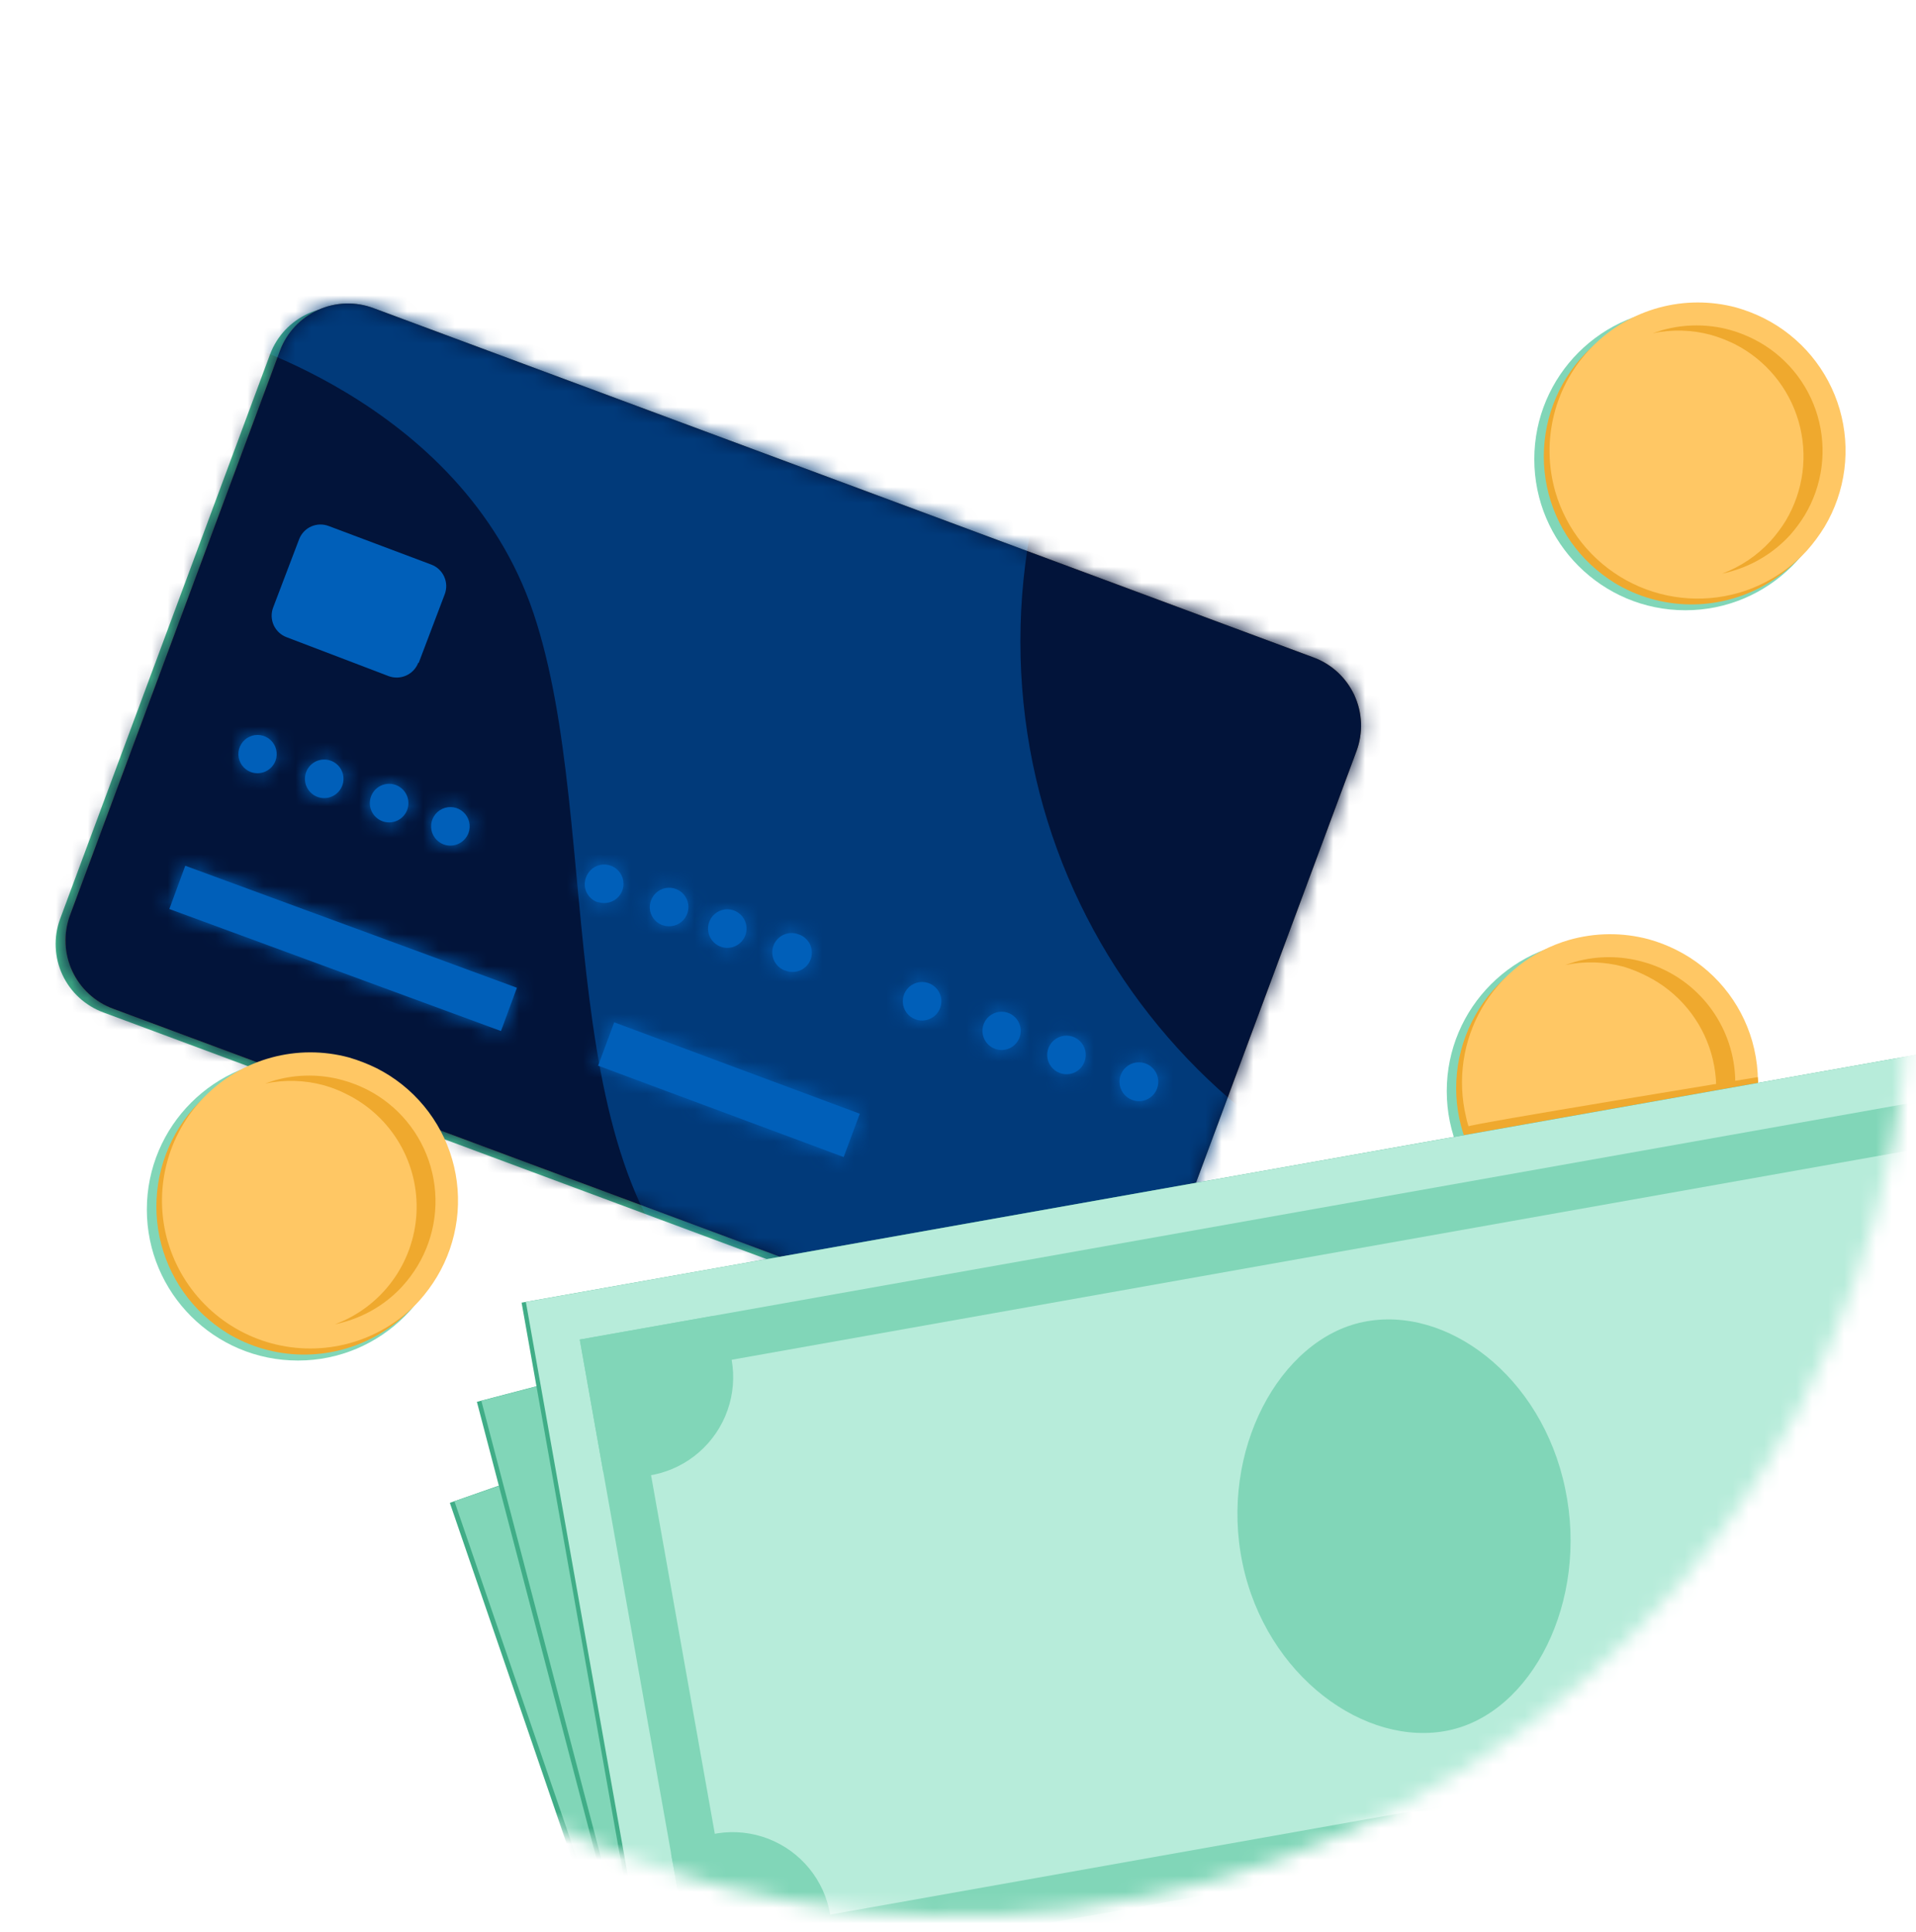 <svg width="120" height="121" viewBox="0 0 120 121" fill="none" xmlns="http://www.w3.org/2000/svg">
<g clip-path="url(#clip0_675_60292)">
<mask id="mask0_675_60292" style="mask-type:luminance" maskUnits="userSpaceOnUse" x="0" y="-1" width="120" height="122">
<path d="M0.194 60.272C0.194 41.691 -0.58 15.369 12.682 4.445C23.002 -4.071 45.477 0.574 59.908 0.574C71.718 0.574 83.264 4.077 93.084 10.639C102.904 17.201 110.558 26.528 115.077 37.44C119.596 48.352 120.778 60.359 118.473 71.943C116.167 83.526 110.479 94.166 102.126 102.517C93.773 110.867 83.132 116.553 71.548 118.856C59.963 121.158 47.956 119.973 37.045 115.451C26.134 110.929 16.81 103.273 10.25 93.451C3.69 83.629 0.191 72.083 0.194 60.272Z" fill="white"/>
</mask>
<g mask="url(#mask0_675_60292)">
<path fill-rule="evenodd" clip-rule="evenodd" d="M81.652 41.402C82.214 41.609 82.731 41.924 83.171 42.329C83.612 42.735 83.968 43.224 84.219 43.767C84.471 44.311 84.613 44.899 84.638 45.497C84.662 46.096 84.568 46.693 84.362 47.255L71.201 82.651C70.988 83.212 70.668 83.725 70.257 84.161C69.846 84.597 69.354 84.949 68.807 85.195C68.261 85.441 67.671 85.576 67.072 85.594C66.473 85.612 65.877 85.512 65.317 85.299L6.478 63.413C5.343 62.997 4.419 62.148 3.909 61.052C3.4 59.956 3.346 58.703 3.76 57.567L16.922 22.171C17.352 21.041 18.213 20.127 19.316 19.631C20.419 19.134 21.674 19.096 22.806 19.523L81.652 41.402Z" fill="#40AD87"/>
<path fill-rule="evenodd" clip-rule="evenodd" d="M82.249 41.17C82.812 41.376 83.329 41.69 83.77 42.096C84.211 42.501 84.568 42.99 84.821 43.533C85.073 44.077 85.216 44.665 85.241 45.264C85.266 45.862 85.172 46.46 84.966 47.023L71.805 82.419C71.375 83.549 70.513 84.463 69.41 84.96C68.307 85.456 67.052 85.495 65.921 85.067L7.082 63.18C5.952 62.764 5.033 61.916 4.525 60.824C4.018 59.732 3.963 58.483 4.373 57.351L17.534 21.955C17.745 21.394 18.065 20.88 18.476 20.443C18.886 20.006 19.379 19.654 19.926 19.408C20.473 19.162 21.062 19.027 21.662 19.009C22.261 18.992 22.858 19.093 23.418 19.307L82.249 41.17Z" fill="#EFA92E"/>
<path d="M82.249 41.17C82.812 41.376 83.329 41.69 83.77 42.096C84.211 42.501 84.568 42.99 84.821 43.533C85.073 44.077 85.216 44.665 85.241 45.264C85.266 45.862 85.172 46.46 84.966 47.023L71.805 82.419C71.375 83.549 70.513 84.463 69.41 84.96C68.307 85.456 67.052 85.495 65.921 85.067L7.082 63.18C5.952 62.764 5.033 61.916 4.525 60.824C4.018 59.732 3.963 58.483 4.373 57.351L17.534 21.955C17.745 21.394 18.065 20.88 18.476 20.443C18.886 20.006 19.379 19.654 19.926 19.408C20.473 19.162 21.062 19.027 21.662 19.009C22.261 18.992 22.858 19.093 23.418 19.307L82.249 41.17Z" fill="#02143A"/>
<mask id="mask1_675_60292" style="mask-type:luminance" maskUnits="userSpaceOnUse" x="4" y="19" width="82" height="67">
<path d="M82.249 41.17C82.812 41.376 83.329 41.69 83.77 42.096C84.211 42.501 84.568 42.99 84.821 43.533C85.073 44.077 85.216 44.665 85.241 45.264C85.266 45.862 85.172 46.46 84.966 47.023L71.805 82.419C71.375 83.549 70.513 84.463 69.41 84.96C68.307 85.456 67.052 85.495 65.921 85.067L7.082 63.18C5.952 62.764 5.033 61.916 4.525 60.824C4.018 59.732 3.963 58.483 4.373 57.351L17.534 21.955C17.745 21.394 18.065 20.88 18.476 20.443C18.886 20.006 19.379 19.654 19.926 19.408C20.473 19.162 21.062 19.027 21.662 19.009C22.261 18.992 22.858 19.093 23.418 19.307L82.249 41.17Z" fill="white"/>
</mask>
<g mask="url(#mask1_675_60292)">
<path d="M17.116 13.285L-1.605 63.597L72.238 91.074L90.959 40.761L17.116 13.285Z" fill="#013A7A"/>
<path d="M13.454 20.964C13.454 20.964 28.876 24.897 33.413 38.406C37.949 51.916 34.078 74.631 45.8 82.373C57.521 90.115 6.316 82.814 6.316 82.814L-13.473 11.193L13.454 20.964Z" fill="#02143A"/>
<path d="M101.805 78.068C122.735 78.068 139.702 61.101 139.702 40.171C139.702 19.241 122.735 2.274 101.805 2.274C80.875 2.274 63.908 19.241 63.908 40.171C63.908 61.101 80.875 78.068 101.805 78.068Z" fill="#02143A"/>
</g>
<path d="M38.468 64.033L37.458 66.747L52.84 72.471L53.85 69.757L38.468 64.033Z" fill="#005FB9"/>
<mask id="mask2_675_60292" style="mask-type:luminance" maskUnits="userSpaceOnUse" x="37" y="64" width="17" height="9">
<path d="M38.468 64.034L37.458 66.748L52.84 72.471L53.85 69.758L38.468 64.034Z" fill="white"/>
</mask>
<g mask="url(#mask2_675_60292)">
<path d="M35.706 59.568L32.351 68.686L54.111 76.692L57.467 67.574L35.706 59.568Z" fill="#005FB9"/>
</g>
<path d="M11.603 54.224L10.605 56.934L31.378 64.577L32.375 61.867L11.603 54.224Z" fill="#005FB9"/>
<mask id="mask3_675_60292" style="mask-type:luminance" maskUnits="userSpaceOnUse" x="10" y="54" width="23" height="11">
<path d="M11.603 54.224L10.605 56.934L31.378 64.577L32.375 61.867L11.603 54.224Z" fill="white"/>
</mask>
<g mask="url(#mask3_675_60292)">
<path d="M10.196 49.862L6.797 58.998L34.028 69.13L37.428 59.995L10.196 49.862Z" fill="#005FB9"/>
</g>
<path d="M15.707 48.355C15.485 48.271 15.293 48.123 15.155 47.931C15.017 47.738 14.939 47.508 14.931 47.272C14.924 47.035 14.986 46.8 15.111 46.599C15.236 46.398 15.418 46.238 15.634 46.139C15.85 46.041 16.09 46.009 16.324 46.047C16.558 46.086 16.775 46.192 16.948 46.354C17.122 46.515 17.244 46.725 17.298 46.955C17.353 47.186 17.338 47.428 17.255 47.65C17.142 47.948 16.916 48.189 16.626 48.321C16.336 48.453 16.006 48.465 15.707 48.355Z" fill="#005FB9"/>
<mask id="mask4_675_60292" style="mask-type:luminance" maskUnits="userSpaceOnUse" x="14" y="46" width="4" height="3">
<path d="M15.707 48.355C15.485 48.271 15.293 48.123 15.155 47.931C15.017 47.738 14.939 47.508 14.931 47.272C14.924 47.035 14.986 46.8 15.111 46.599C15.236 46.398 15.418 46.238 15.634 46.139C15.85 46.041 16.09 46.009 16.324 46.047C16.558 46.086 16.775 46.192 16.948 46.354C17.122 46.515 17.244 46.725 17.298 46.955C17.353 47.186 17.338 47.428 17.255 47.65C17.142 47.948 16.916 48.189 16.626 48.321C16.336 48.453 16.006 48.465 15.707 48.355Z" fill="white"/>
</mask>
<g mask="url(#mask4_675_60292)">
<path d="M13.397 41.272L10.168 49.95L18.846 53.179L22.075 44.501L13.397 41.272Z" fill="#005FB9"/>
</g>
<path d="M20.305 49.988C20.972 49.988 21.513 49.447 21.513 48.781C21.513 48.114 20.972 47.573 20.305 47.573C19.638 47.573 19.098 48.114 19.098 48.781C19.098 49.447 19.638 49.988 20.305 49.988Z" fill="#005FB9"/>
<mask id="mask5_675_60292" style="mask-type:luminance" maskUnits="userSpaceOnUse" x="19" y="47" width="3" height="3">
<path d="M20.305 49.988C20.972 49.988 21.513 49.447 21.513 48.781C21.513 48.114 20.972 47.573 20.305 47.573C19.638 47.573 19.098 48.114 19.098 48.781C19.098 49.447 19.638 49.988 20.305 49.988Z" fill="white"/>
</mask>
<g mask="url(#mask5_675_60292)">
<path d="M17.579 42.851L14.35 51.529L23.028 54.758L26.257 46.08L17.579 42.851Z" fill="#005FB9"/>
</g>
<path d="M23.953 51.436C23.652 51.325 23.408 51.099 23.273 50.808C23.139 50.517 23.126 50.184 23.237 49.883C23.348 49.583 23.573 49.338 23.864 49.204C24.156 49.07 24.488 49.056 24.789 49.167C25.09 49.278 25.334 49.504 25.468 49.795C25.603 50.086 25.616 50.419 25.505 50.72C25.394 51.02 25.168 51.265 24.877 51.399C24.586 51.533 24.254 51.547 23.953 51.436Z" fill="#005FB9"/>
<mask id="mask6_675_60292" style="mask-type:luminance" maskUnits="userSpaceOnUse" x="23" y="49" width="3" height="3">
<path d="M23.953 51.436C23.652 51.325 23.408 51.099 23.273 50.808C23.139 50.517 23.126 50.184 23.237 49.883C23.348 49.583 23.573 49.338 23.864 49.204C24.156 49.07 24.488 49.056 24.789 49.167C25.09 49.278 25.334 49.504 25.468 49.795C25.603 50.086 25.616 50.419 25.505 50.72C25.394 51.02 25.168 51.265 24.877 51.399C24.586 51.533 24.254 51.547 23.953 51.436Z" fill="white"/>
</mask>
<g mask="url(#mask6_675_60292)">
<path d="M21.648 44.361L18.419 53.04L27.097 56.269L30.326 47.591L21.648 44.361Z" fill="#005FB9"/>
</g>
<path d="M27.791 52.892C27.567 52.809 27.372 52.662 27.231 52.469C27.09 52.275 27.01 52.045 27.001 51.806C26.991 51.567 27.053 51.331 27.178 51.127C27.303 50.923 27.486 50.761 27.703 50.661C27.92 50.561 28.162 50.528 28.398 50.565C28.634 50.603 28.854 50.71 29.029 50.873C29.204 51.035 29.328 51.246 29.383 51.479C29.438 51.712 29.423 51.955 29.34 52.179C29.227 52.477 29.001 52.719 28.711 52.852C28.422 52.986 28.091 53 27.791 52.892Z" fill="#005FB9"/>
<mask id="mask7_675_60292" style="mask-type:luminance" maskUnits="userSpaceOnUse" x="27" y="50" width="3" height="3">
<path d="M27.791 52.892C27.567 52.809 27.372 52.662 27.231 52.469C27.09 52.275 27.01 52.045 27.001 51.806C26.991 51.567 27.053 51.331 27.178 51.127C27.303 50.923 27.486 50.761 27.703 50.661C27.92 50.561 28.162 50.528 28.398 50.565C28.634 50.603 28.854 50.71 29.029 50.873C29.204 51.035 29.328 51.246 29.383 51.479C29.438 51.712 29.423 51.955 29.34 52.179C29.227 52.477 29.001 52.719 28.711 52.852C28.422 52.986 28.091 53 27.791 52.892Z" fill="white"/>
</mask>
<g mask="url(#mask7_675_60292)">
<path d="M25.496 45.807L22.267 54.485L30.945 57.714L34.174 49.036L25.496 45.807Z" fill="#005FB9"/>
</g>
<path d="M37.43 56.507C37.278 56.456 37.139 56.374 37.02 56.268C36.9 56.162 36.803 56.032 36.736 55.888C36.668 55.743 36.63 55.586 36.624 55.426C36.618 55.267 36.645 55.107 36.702 54.958C36.78 54.734 36.923 54.538 37.112 54.394C37.301 54.25 37.528 54.166 37.765 54.15C38.002 54.135 38.238 54.19 38.444 54.309C38.65 54.427 38.817 54.603 38.923 54.816C39.029 55.028 39.07 55.267 39.041 55.503C39.013 55.738 38.915 55.96 38.76 56.141C38.606 56.321 38.402 56.452 38.173 56.517C37.945 56.582 37.703 56.579 37.476 56.507H37.43Z" fill="#005FB9"/>
<mask id="mask8_675_60292" style="mask-type:luminance" maskUnits="userSpaceOnUse" x="36" y="54" width="4" height="3">
<path d="M37.43 56.507C37.278 56.456 37.139 56.374 37.02 56.268C36.9 56.162 36.803 56.032 36.736 55.888C36.668 55.743 36.63 55.586 36.624 55.426C36.618 55.267 36.645 55.107 36.702 54.958C36.78 54.734 36.923 54.538 37.112 54.394C37.301 54.25 37.528 54.166 37.765 54.15C38.002 54.135 38.238 54.19 38.444 54.309C38.65 54.427 38.817 54.603 38.923 54.816C39.029 55.028 39.07 55.267 39.041 55.503C39.013 55.738 38.915 55.96 38.76 56.141C38.606 56.321 38.402 56.452 38.173 56.517C37.945 56.582 37.703 56.579 37.476 56.507H37.43Z" fill="white"/>
</mask>
<g mask="url(#mask8_675_60292)">
<path d="M35.123 49.429L31.894 58.107L40.572 61.337L43.801 52.658L35.123 49.429Z" fill="#005FB9"/>
</g>
<path d="M41.494 57.947C41.344 57.895 41.206 57.812 41.088 57.705C40.97 57.599 40.875 57.469 40.807 57.325C40.74 57.181 40.703 57.024 40.697 56.865C40.691 56.706 40.718 56.547 40.774 56.399C40.855 56.174 41.001 55.979 41.194 55.838C41.386 55.696 41.616 55.615 41.854 55.604C42.093 55.593 42.329 55.653 42.533 55.776C42.738 55.899 42.901 56.081 43.002 56.297C43.104 56.513 43.139 56.754 43.104 56.99C43.068 57.226 42.964 57.446 42.803 57.623C42.642 57.799 42.433 57.924 42.202 57.982C41.97 58.04 41.726 58.028 41.502 57.947H41.494Z" fill="#005FB9"/>
<mask id="mask9_675_60292" style="mask-type:luminance" maskUnits="userSpaceOnUse" x="40" y="55" width="4" height="4">
<path d="M41.494 57.947C41.344 57.895 41.206 57.812 41.088 57.705C40.97 57.599 40.875 57.469 40.807 57.325C40.74 57.181 40.703 57.024 40.697 56.865C40.691 56.706 40.718 56.547 40.774 56.399C40.855 56.174 41.001 55.979 41.194 55.838C41.386 55.696 41.616 55.615 41.854 55.604C42.093 55.593 42.329 55.653 42.533 55.776C42.738 55.899 42.901 56.081 43.002 56.297C43.104 56.513 43.139 56.754 43.104 56.99C43.068 57.226 42.964 57.446 42.803 57.623C42.642 57.799 42.433 57.924 42.202 57.982C41.97 58.04 41.726 58.028 41.502 57.947H41.494Z" fill="white"/>
</mask>
<g mask="url(#mask9_675_60292)">
<path d="M39.183 50.866L35.954 59.544L44.632 62.773L47.861 54.095L39.183 50.866Z" fill="#005FB9"/>
</g>
<path d="M45.135 59.294C44.91 59.212 44.716 59.064 44.575 58.871C44.434 58.678 44.354 58.447 44.345 58.208C44.335 57.969 44.397 57.733 44.522 57.529C44.647 57.325 44.83 57.163 45.047 57.063C45.264 56.963 45.506 56.93 45.742 56.968C45.978 57.005 46.198 57.112 46.373 57.275C46.548 57.438 46.671 57.649 46.727 57.881C46.782 58.114 46.767 58.358 46.683 58.582C46.572 58.881 46.346 59.124 46.056 59.258C45.766 59.391 45.435 59.404 45.135 59.294Z" fill="#005FB9"/>
<mask id="mask10_675_60292" style="mask-type:luminance" maskUnits="userSpaceOnUse" x="44" y="56" width="3" height="4">
<path d="M45.135 59.294C44.91 59.212 44.716 59.064 44.575 58.871C44.434 58.678 44.354 58.447 44.345 58.208C44.335 57.969 44.397 57.733 44.522 57.529C44.647 57.325 44.83 57.163 45.047 57.063C45.264 56.963 45.506 56.93 45.742 56.968C45.978 57.005 46.198 57.112 46.373 57.275C46.548 57.438 46.671 57.649 46.727 57.881C46.782 58.114 46.767 58.358 46.683 58.582C46.572 58.881 46.346 59.124 46.056 59.258C45.766 59.391 45.435 59.404 45.135 59.294Z" fill="white"/>
</mask>
<g mask="url(#mask10_675_60292)">
<path d="M42.81 52.224L39.581 60.902L48.259 64.131L51.488 55.453L42.81 52.224Z" fill="#005FB9"/>
</g>
<path d="M49.143 60.78C48.995 60.724 48.859 60.638 48.744 60.528C48.628 60.419 48.536 60.288 48.471 60.143C48.406 59.998 48.371 59.841 48.367 59.682C48.362 59.523 48.39 59.365 48.447 59.217C48.503 59.068 48.589 58.932 48.699 58.817C48.808 58.702 48.939 58.609 49.084 58.544C49.229 58.48 49.386 58.444 49.545 58.44C49.704 58.436 49.862 58.463 50.01 58.52C50.166 58.57 50.309 58.651 50.432 58.758C50.556 58.865 50.656 58.996 50.727 59.143C50.798 59.29 50.838 59.45 50.846 59.613C50.854 59.776 50.828 59.939 50.771 60.092C50.714 60.244 50.627 60.384 50.514 60.502C50.401 60.62 50.266 60.715 50.116 60.779C49.966 60.843 49.805 60.877 49.641 60.877C49.478 60.877 49.317 60.844 49.166 60.78H49.143Z" fill="#005FB9"/>
<mask id="mask11_675_60292" style="mask-type:luminance" maskUnits="userSpaceOnUse" x="48" y="58" width="3" height="3">
<path d="M49.143 60.78C48.995 60.724 48.859 60.638 48.744 60.528C48.628 60.419 48.536 60.288 48.471 60.143C48.406 59.998 48.371 59.841 48.367 59.682C48.362 59.523 48.39 59.365 48.447 59.217C48.503 59.068 48.589 58.932 48.699 58.817C48.808 58.702 48.939 58.609 49.084 58.544C49.229 58.48 49.386 58.444 49.545 58.44C49.704 58.436 49.862 58.463 50.01 58.52C50.166 58.57 50.309 58.651 50.432 58.758C50.556 58.865 50.656 58.996 50.727 59.143C50.798 59.29 50.838 59.45 50.846 59.613C50.854 59.776 50.828 59.939 50.771 60.092C50.714 60.244 50.627 60.384 50.514 60.502C50.401 60.62 50.266 60.715 50.116 60.779C49.966 60.843 49.805 60.877 49.641 60.877C49.478 60.877 49.317 60.844 49.166 60.78H49.143Z" fill="white"/>
</mask>
<g mask="url(#mask11_675_60292)">
<path d="M46.826 53.709L43.597 62.387L52.275 65.616L55.504 56.938L46.826 53.709Z" fill="#005FB9"/>
</g>
<path d="M57.334 63.846C57.11 63.764 56.915 63.617 56.774 63.423C56.633 63.23 56.553 62.999 56.544 62.76C56.535 62.521 56.596 62.285 56.721 62.081C56.846 61.877 57.029 61.715 57.246 61.615C57.463 61.516 57.705 61.482 57.941 61.52C58.177 61.558 58.397 61.665 58.572 61.827C58.748 61.99 58.87 62.201 58.926 62.434C58.981 62.666 58.966 62.91 58.883 63.134C58.771 63.433 58.546 63.676 58.255 63.81C57.965 63.943 57.634 63.956 57.334 63.846Z" fill="#005FB9"/>
<mask id="mask12_675_60292" style="mask-type:luminance" maskUnits="userSpaceOnUse" x="56" y="61" width="3" height="3">
<path d="M57.334 63.846C57.11 63.764 56.915 63.617 56.774 63.423C56.633 63.23 56.553 62.999 56.544 62.76C56.535 62.521 56.596 62.285 56.721 62.081C56.846 61.877 57.029 61.715 57.246 61.615C57.463 61.516 57.705 61.482 57.941 61.52C58.177 61.558 58.397 61.665 58.572 61.827C58.748 61.99 58.87 62.201 58.926 62.434C58.981 62.666 58.966 62.91 58.883 63.134C58.771 63.433 58.546 63.676 58.255 63.81C57.965 63.943 57.634 63.956 57.334 63.846Z" fill="white"/>
</mask>
<g mask="url(#mask12_675_60292)">
<path d="M55.021 56.766L51.792 65.444L60.47 68.673L63.699 59.995L55.021 56.766Z" fill="#005FB9"/>
</g>
<path d="M62.307 65.689C62.085 65.605 61.893 65.458 61.755 65.265C61.617 65.072 61.539 64.843 61.531 64.606C61.523 64.369 61.586 64.135 61.711 63.934C61.836 63.732 62.017 63.572 62.233 63.474C62.449 63.376 62.689 63.344 62.923 63.382C63.157 63.42 63.375 63.526 63.548 63.688C63.722 63.85 63.843 64.059 63.898 64.29C63.953 64.52 63.938 64.762 63.855 64.984C63.8 65.133 63.716 65.268 63.608 65.384C63.501 65.5 63.371 65.593 63.227 65.659C63.083 65.724 62.928 65.76 62.77 65.766C62.612 65.771 62.455 65.745 62.307 65.689Z" fill="#005FB9"/>
<mask id="mask13_675_60292" style="mask-type:luminance" maskUnits="userSpaceOnUse" x="61" y="63" width="3" height="3">
<path d="M62.307 65.689C62.085 65.605 61.893 65.458 61.755 65.265C61.617 65.072 61.539 64.843 61.531 64.606C61.523 64.369 61.586 64.135 61.711 63.934C61.836 63.732 62.017 63.572 62.233 63.474C62.449 63.376 62.689 63.344 62.923 63.382C63.157 63.42 63.375 63.526 63.548 63.688C63.722 63.85 63.843 64.059 63.898 64.29C63.953 64.52 63.938 64.762 63.855 64.984C63.8 65.133 63.716 65.268 63.608 65.384C63.501 65.5 63.371 65.593 63.227 65.659C63.083 65.724 62.928 65.76 62.77 65.766C62.612 65.771 62.455 65.745 62.307 65.689Z" fill="white"/>
</mask>
<g mask="url(#mask13_675_60292)">
<path d="M60.01 58.615L56.781 67.293L65.459 70.522L68.688 61.844L60.01 58.615Z" fill="#005FB9"/>
</g>
<path d="M66.377 67.206C66.153 67.124 65.958 66.977 65.817 66.783C65.677 66.59 65.596 66.359 65.587 66.12C65.577 65.881 65.639 65.645 65.764 65.441C65.889 65.237 66.072 65.075 66.289 64.975C66.506 64.875 66.748 64.842 66.984 64.88C67.22 64.918 67.44 65.025 67.615 65.187C67.79 65.35 67.913 65.561 67.969 65.793C68.024 66.026 68.009 66.27 67.925 66.494C67.871 66.643 67.788 66.779 67.68 66.896C67.573 67.012 67.444 67.106 67.3 67.173C67.156 67.239 67 67.276 66.842 67.282C66.683 67.287 66.525 67.262 66.377 67.206Z" fill="#005FB9"/>
<mask id="mask14_675_60292" style="mask-type:luminance" maskUnits="userSpaceOnUse" x="65" y="64" width="4" height="4">
<path d="M66.377 67.206C66.153 67.124 65.958 66.977 65.817 66.783C65.677 66.59 65.596 66.359 65.587 66.12C65.577 65.881 65.639 65.645 65.764 65.441C65.889 65.237 66.072 65.075 66.289 64.975C66.506 64.875 66.748 64.842 66.984 64.88C67.22 64.918 67.44 65.025 67.615 65.187C67.79 65.35 67.913 65.561 67.969 65.793C68.024 66.026 68.009 66.27 67.925 66.494C67.871 66.643 67.788 66.779 67.68 66.896C67.573 67.012 67.444 67.106 67.3 67.173C67.156 67.239 67 67.276 66.842 67.282C66.683 67.287 66.525 67.262 66.377 67.206Z" fill="white"/>
</mask>
<g mask="url(#mask14_675_60292)">
<path d="M63.215 60.071L60.028 68.731L68.689 71.918L71.876 63.257L63.215 60.071Z" fill="#005FB9"/>
</g>
<path d="M70.914 68.894C70.687 68.812 70.49 68.664 70.347 68.469C70.205 68.274 70.124 68.041 70.114 67.8C70.105 67.558 70.167 67.32 70.294 67.114C70.421 66.909 70.606 66.745 70.825 66.645C71.045 66.545 71.29 66.513 71.528 66.553C71.766 66.592 71.987 66.702 72.163 66.868C72.338 67.033 72.461 67.247 72.514 67.483C72.568 67.718 72.55 67.965 72.463 68.19C72.35 68.488 72.124 68.729 71.834 68.861C71.543 68.993 71.213 69.005 70.914 68.894Z" fill="#005FB9"/>
<mask id="mask15_675_60292" style="mask-type:luminance" maskUnits="userSpaceOnUse" x="70" y="66" width="3" height="3">
<path d="M70.914 68.894C70.687 68.812 70.49 68.664 70.347 68.469C70.205 68.274 70.124 68.041 70.114 67.8C70.105 67.558 70.167 67.32 70.294 67.114C70.421 66.909 70.606 66.745 70.825 66.645C71.045 66.545 71.29 66.513 71.528 66.553C71.766 66.592 71.987 66.702 72.163 66.868C72.338 67.033 72.461 67.247 72.514 67.483C72.568 67.718 72.55 67.965 72.463 68.19C72.35 68.488 72.124 68.729 71.834 68.861C71.543 68.993 71.213 69.005 70.914 68.894Z" fill="white"/>
</mask>
<g mask="url(#mask15_675_60292)">
<path d="M68.606 61.821L65.377 70.499L74.055 73.728L77.284 65.05L68.606 61.821Z" fill="#005FB9"/>
</g>
<path d="M26.227 41.511L27.853 37.222C27.921 37.045 27.952 36.856 27.947 36.667C27.941 36.478 27.898 36.292 27.82 36.119C27.743 35.947 27.632 35.791 27.494 35.662C27.356 35.532 27.194 35.431 27.017 35.364L20.591 32.948C20.415 32.88 20.227 32.847 20.038 32.852C19.849 32.856 19.663 32.898 19.49 32.975C19.317 33.052 19.161 33.163 19.031 33.3C18.902 33.438 18.8 33.6 18.733 33.777L17.108 38.05C17.04 38.227 17.009 38.415 17.014 38.605C17.02 38.794 17.063 38.98 17.14 39.153C17.218 39.325 17.329 39.481 17.467 39.61C17.605 39.74 17.767 39.841 17.944 39.908L24.338 42.347C24.696 42.48 25.092 42.468 25.439 42.311C25.788 42.154 26.059 41.867 26.197 41.511" fill="#005FB9"/>
<path d="M18.658 85.216C23.883 85.216 28.119 80.981 28.119 75.756C28.119 70.531 23.883 66.295 18.658 66.295C13.433 66.295 9.197 70.531 9.197 75.756C9.197 80.981 13.433 85.216 18.658 85.216Z" fill="#81D6B8"/>
<path d="M28.336 75.57C28.333 77.216 27.892 78.832 27.06 80.252C26.227 81.672 25.032 82.845 23.597 83.652C22.162 84.458 20.539 84.869 18.893 84.842C17.247 84.815 15.638 84.351 14.23 83.498C13.703 83.168 13.208 82.79 12.751 82.368C11.818 81.498 11.074 80.446 10.565 79.276C10.056 78.107 9.794 76.845 9.794 75.57C9.794 74.295 10.056 73.033 10.565 71.864C11.074 70.694 11.818 69.642 12.751 68.773C13.208 68.351 13.703 67.972 14.23 67.642C15.638 66.789 17.247 66.325 18.893 66.298C20.539 66.271 22.162 66.682 23.597 67.488C25.032 68.295 26.227 69.468 27.06 70.888C27.892 72.308 28.333 73.924 28.336 75.57Z" fill="#EFA92E"/>
<path d="M16.258 82.282C17.317 82.928 18.514 83.313 19.75 83.405C19.533 83.405 19.316 83.405 19.1 83.405C17.658 83.403 16.244 83.007 15.012 82.259C14.565 81.981 14.145 81.663 13.758 81.306C12.964 80.572 12.331 79.681 11.898 78.689C11.465 77.698 11.241 76.628 11.241 75.546C11.241 74.465 11.465 73.395 11.898 72.404C12.331 71.412 12.964 70.522 13.758 69.787C14.145 69.43 14.565 69.112 15.012 68.834C16.244 68.086 17.658 67.69 19.1 67.689C19.316 67.689 19.533 67.689 19.75 67.689C18.509 67.794 17.312 68.195 16.258 68.858C15.811 69.135 15.391 69.454 15.004 69.81C14.213 70.546 13.581 71.437 13.149 72.428C12.718 73.419 12.495 74.489 12.495 75.57C12.495 76.651 12.718 77.72 13.149 78.711C13.581 79.702 14.213 80.594 15.004 81.33C15.391 81.686 15.811 82.005 16.258 82.282Z" fill="#EFA92E"/>
<path d="M10.514 77.792C10.054 76.209 10.024 74.532 10.427 72.934C10.829 71.335 11.65 69.873 12.805 68.696C13.959 67.52 15.406 66.671 16.996 66.239C18.587 65.806 20.264 65.804 21.855 66.233C22.452 66.407 23.032 66.632 23.59 66.907C24.728 67.483 25.735 68.287 26.549 69.269C27.363 70.251 27.966 71.39 28.32 72.615C28.675 73.84 28.773 75.126 28.609 76.39C28.445 77.655 28.023 78.873 27.368 79.967C27.047 80.502 26.676 81.005 26.261 81.469C25.145 82.679 23.729 83.57 22.157 84.053C20.584 84.535 18.912 84.592 17.31 84.216C15.708 83.841 14.235 83.046 13.041 81.915C11.847 80.784 10.975 79.355 10.514 77.776V77.792Z" fill="#FFC764"/>
<path d="M20.284 67.975C19.087 67.648 17.829 67.611 16.614 67.867C16.823 67.79 17.025 67.72 17.234 67.658C18.621 67.271 20.088 67.271 21.476 67.658C21.983 67.799 22.476 67.988 22.947 68.223C23.914 68.708 24.77 69.388 25.461 70.219C26.153 71.051 26.665 72.016 26.966 73.055C27.267 74.093 27.35 75.183 27.21 76.255C27.07 77.328 26.71 78.36 26.152 79.286C25.881 79.736 25.567 80.158 25.215 80.548C24.243 81.613 22.994 82.387 21.608 82.786C21.399 82.848 21.182 82.902 20.973 82.948C22.408 82.415 23.656 81.474 24.564 80.241C25.472 79.008 26 77.537 26.083 76.008C26.166 74.48 25.8 72.96 25.032 71.636C24.263 70.312 23.124 69.242 21.755 68.556C21.286 68.312 20.793 68.118 20.284 67.975Z" fill="#EFA92E"/>
<path d="M100.072 77.8C105.297 77.8 109.533 73.564 109.533 68.339C109.533 63.114 105.297 58.878 100.072 58.878C94.847 58.878 90.611 63.114 90.611 68.339C90.611 73.564 94.847 77.8 100.072 77.8Z" fill="#81D6B8"/>
<path d="M109.742 68.153C109.739 69.799 109.299 71.415 108.466 72.835C107.634 74.255 106.439 75.428 105.004 76.235C103.569 77.041 101.945 77.452 100.299 77.425C98.653 77.398 97.044 76.934 95.636 76.081C95.109 75.751 94.614 75.373 94.158 74.951C93.225 74.081 92.48 73.029 91.972 71.859C91.463 70.69 91.2 69.428 91.2 68.153C91.2 66.878 91.463 65.616 91.972 64.447C92.48 63.277 93.225 62.225 94.158 61.356C94.614 60.934 95.109 60.555 95.636 60.225C97.044 59.372 98.653 58.908 100.299 58.881C101.945 58.854 103.569 59.265 105.004 60.071C106.439 60.878 107.634 62.051 108.466 63.471C109.299 64.891 109.739 66.507 109.742 68.153Z" fill="#EFA92E"/>
<path d="M97.626 74.865C98.684 75.511 99.881 75.896 101.117 75.988C100.9 75.988 100.684 75.988 100.467 75.988C99.025 75.986 97.612 75.59 96.379 74.842C95.932 74.565 95.512 74.246 95.125 73.89C94.331 73.155 93.698 72.264 93.265 71.273C92.832 70.282 92.608 69.212 92.608 68.13C92.608 67.048 92.832 65.978 93.265 64.987C93.698 63.996 94.331 63.105 95.125 62.37C95.512 62.014 95.932 61.695 96.379 61.418C97.612 60.67 99.025 60.274 100.467 60.272C100.684 60.272 100.9 60.272 101.117 60.272C99.881 60.364 98.684 60.749 97.626 61.395C97.178 61.677 96.758 62.001 96.371 62.362C95.58 63.098 94.948 63.99 94.517 64.981C94.085 65.972 93.862 67.041 93.862 68.122C93.862 69.203 94.085 70.273 94.517 71.264C94.948 72.255 95.58 73.146 96.371 73.882C96.757 74.249 97.177 74.579 97.626 74.865Z" fill="#EFA92E"/>
<path d="M109.989 69.252C109.805 70.425 109.395 71.55 108.782 72.566C107.585 74.58 105.662 76.059 103.409 76.7C101.046 77.38 98.509 77.095 96.356 75.908C94.202 74.721 92.607 72.728 91.92 70.367C91.879 70.232 91.845 70.095 91.819 69.957C91.265 67.638 91.623 65.194 92.821 63.131C94.019 61.069 95.963 59.546 98.253 58.878C99.889 58.407 101.624 58.39 103.269 58.832C103.868 58.999 104.449 59.224 105.004 59.505C106.145 60.077 107.155 60.88 107.971 61.862C108.786 62.844 109.389 63.984 109.742 65.211C110.114 66.525 110.198 67.903 109.989 69.252Z" fill="#FFC764"/>
<path d="M101.698 60.551C100.5 60.228 99.243 60.19 98.028 60.442L98.648 60.241C100.035 59.854 101.503 59.854 102.89 60.241C103.399 60.379 103.892 60.568 104.361 60.806C105.77 61.517 106.933 62.635 107.697 64.016C108.462 65.396 108.793 66.975 108.647 68.546C108.502 70.118 107.887 71.609 106.882 72.826C105.877 74.042 104.53 74.929 103.014 75.369C102.813 75.431 102.596 75.485 102.387 75.531C103.55 75.1 104.593 74.396 105.43 73.48C105.779 73.088 106.093 72.666 106.366 72.218C106.923 71.29 107.282 70.258 107.422 69.185C107.561 68.112 107.478 67.023 107.177 65.984C106.876 64.945 106.364 63.979 105.673 63.147C104.982 62.314 104.127 61.633 103.161 61.147C102.692 60.905 102.203 60.705 101.698 60.551Z" fill="#EFA92E"/>
<path d="M109.99 69.446L92.648 72.342C92.344 71.775 92.1 71.178 91.92 70.561C91.92 70.422 110.09 67.464 110.09 67.464C110.161 68.126 110.127 68.795 109.99 69.446Z" fill="#EFA92E"/>
<path d="M43.394 138.535L28.173 94.127L87.298 73.394L141.197 104.238L43.394 138.535Z" fill="#40AD87"/>
<path d="M43.681 138.435L28.46 94.027L90.558 72.744L128.083 65.103L141.484 104.912L43.681 138.435Z" fill="#81D6B8"/>
<path d="M122.638 67.899L35.86 97.644L47.305 131.033L134.083 101.288L122.638 67.899Z" fill="#40AD87"/>
<path d="M94.584 95.567C97.138 102.334 94.676 109.774 89.698 111.655C84.72 113.536 77.884 110.06 75.337 103.309C72.79 96.558 75.484 89.079 80.47 87.198C85.456 85.317 92.052 88.816 94.584 95.567Z" fill="#40AD87"/>
<path d="M41.76 133.216L29.868 87.802L86.702 72.922L130.459 67.17L141.77 107.033L41.76 133.216Z" fill="#40AD87"/>
<path d="M42.039 133.154L30.148 87.74L86.702 72.93L130.46 67.17L142.057 106.963L42.039 133.154Z" fill="#81D6B8"/>
<path d="M128.084 65.113L33.7 89.821L44.113 129.598L138.497 104.89L128.084 65.113Z" fill="#81D6B8"/>
<path d="M125.998 68.668L37.254 91.9L46.193 126.045L134.936 102.813L125.998 68.668Z" fill="#81D6B8"/>
<path d="M96 94.174C98.044 101.142 95.04 108.349 89.93 109.859C84.821 111.369 78.271 107.389 76.235 100.468C74.199 93.547 77.419 86.293 82.514 84.814C87.608 83.335 93.948 87.252 96 94.174Z" fill="#81D6B8"/>
<path d="M43.286 90.318C43.572 91.359 43.581 92.457 43.312 93.502C43.043 94.548 42.506 95.505 41.753 96.278C41.001 97.052 40.059 97.616 39.021 97.913C37.984 98.211 36.886 98.232 35.838 97.975L33.701 89.823L41.853 87.694C42.541 88.436 43.033 89.338 43.286 90.318Z" fill="#81D6B8"/>
<path d="M52.227 124.46C52.486 125.443 52.502 126.474 52.273 127.464L44.129 129.593L41.992 121.449C42.779 120.711 43.745 120.192 44.794 119.943C45.844 119.693 46.94 119.722 47.975 120.026C49.009 120.33 49.947 120.899 50.694 121.677C51.441 122.455 51.972 123.414 52.235 124.46H52.227Z" fill="#81D6B8"/>
<path d="M134.458 63.495L32.668 81.59L40.885 127.812L142.675 109.717L134.458 63.495Z" fill="#40AD87"/>
<path d="M134.725 63.45L32.935 81.545L41.151 127.767L142.941 109.672L134.725 63.45Z" fill="#B7ECDA"/>
<path d="M132.367 66.825L36.31 83.901L43.506 124.384L139.564 107.308L132.367 66.825Z" fill="#81D6B8"/>
<path d="M130.004 70.202L39.685 86.258L45.863 121.008L136.181 104.953L130.004 70.202Z" fill="#B7ECDA"/>
<path d="M98.028 93.237C99.515 100.313 95.938 107.289 90.728 108.38C85.518 109.472 79.301 104.989 77.822 97.929C76.343 90.868 80.145 83.885 85.371 82.801C90.596 81.717 96.565 86.177 98.028 93.237Z" fill="#81D6B8"/>
<path d="M45.824 85.17C46.011 86.228 45.922 87.316 45.565 88.33C45.208 89.343 44.595 90.247 43.786 90.954C42.977 91.661 41.999 92.147 40.947 92.365C39.895 92.584 38.804 92.526 37.781 92.2L36.31 83.9L44.609 82.429C45.228 83.232 45.645 84.172 45.824 85.17Z" fill="#81D6B8"/>
<path d="M51.995 119.924C52.174 120.921 52.108 121.946 51.802 122.912L43.502 124.391L42.031 116.099C42.875 115.428 43.879 114.989 44.944 114.825C46.01 114.661 47.1 114.778 48.106 115.164C49.112 115.551 50.001 116.193 50.683 117.028C51.365 117.862 51.817 118.861 51.995 119.924Z" fill="#81D6B8"/>
</g>
<path d="M105.554 38.223C110.779 38.223 115.015 33.987 115.015 28.762C115.015 23.537 110.779 19.302 105.554 19.302C100.329 19.302 96.094 23.537 96.094 28.762C96.094 33.987 100.329 38.223 105.554 38.223Z" fill="#81D6B8"/>
<path d="M115.231 28.584C115.228 30.23 114.788 31.846 113.955 33.266C113.123 34.686 111.928 35.859 110.493 36.666C109.058 37.472 107.434 37.883 105.788 37.856C104.143 37.829 102.533 37.365 101.126 36.512C100.599 36.182 100.103 35.804 99.647 35.382C98.714 34.512 97.97 33.46 97.461 32.291C96.952 31.121 96.689 29.86 96.689 28.584C96.689 27.309 96.952 26.047 97.461 24.878C97.97 23.708 98.714 22.656 99.647 21.787C100.103 21.365 100.599 20.986 101.126 20.657C102.533 19.803 104.143 19.339 105.788 19.312C107.434 19.285 109.058 19.696 110.493 20.503C111.928 21.309 113.123 22.482 113.955 23.902C114.788 25.322 115.228 26.938 115.231 28.584Z" fill="#EFA92E"/>
<path d="M103.115 35.265C104.173 35.911 105.37 36.296 106.607 36.388H105.956C104.517 36.393 103.103 36.005 101.869 35.265C101.434 34.996 101.024 34.688 100.645 34.344C99.852 33.609 99.219 32.718 98.785 31.727C98.352 30.736 98.129 29.666 98.129 28.584C98.129 27.503 98.352 26.433 98.785 25.441C99.219 24.45 99.852 23.559 100.645 22.824C101.033 22.468 101.452 22.149 101.9 21.872C103.132 21.124 104.546 20.728 105.987 20.726H106.638C105.401 20.818 104.204 21.203 103.146 21.849C102.699 22.126 102.279 22.445 101.892 22.801C101.1 23.537 100.469 24.428 100.037 25.419C99.606 26.41 99.383 27.48 99.383 28.561C99.383 29.642 99.606 30.711 100.037 31.702C100.469 32.693 101.1 33.585 101.892 34.321C102.27 34.673 102.679 34.989 103.115 35.265Z" fill="#EFA92E"/>
<path d="M97.41 30.799C96.956 29.217 96.93 27.543 97.335 25.948C97.74 24.353 98.561 22.895 99.715 21.721C100.868 20.548 102.313 19.702 103.901 19.27C105.488 18.838 107.162 18.836 108.752 19.263C109.35 19.432 109.93 19.658 110.486 19.937C111.625 20.512 112.633 21.315 113.447 22.297C114.262 23.279 114.866 24.418 115.221 25.643C115.576 26.868 115.675 28.154 115.512 29.419C115.348 30.684 114.926 31.902 114.272 32.997C113.947 33.527 113.577 34.027 113.164 34.491C112.007 35.741 110.533 36.653 108.899 37.131C106.535 37.811 103.999 37.526 101.845 36.339C99.692 35.152 98.097 33.16 97.41 30.799Z" fill="#FFC764"/>
<path d="M107.179 20.982C105.982 20.654 104.724 20.617 103.51 20.873L104.129 20.672C105.519 20.285 106.989 20.285 108.379 20.672C108.884 20.816 109.374 21.008 109.843 21.245C110.804 21.73 111.655 22.408 112.343 23.237C113.031 24.066 113.54 25.028 113.839 26.062C114.139 27.097 114.222 28.182 114.083 29.25C113.944 30.318 113.586 31.346 113.032 32.269C112.759 32.717 112.445 33.14 112.096 33.531C111.118 34.591 109.871 35.364 108.488 35.769C108.279 35.831 108.07 35.885 107.853 35.931C109.015 35.497 110.057 34.794 110.896 33.88C111.248 33.488 111.564 33.066 111.84 32.618C112.394 31.69 112.752 30.657 112.89 29.585C113.028 28.513 112.944 27.424 112.644 26.386C112.343 25.347 111.832 24.382 111.142 23.549C110.453 22.717 109.599 22.035 108.635 21.547C108.167 21.316 107.68 21.127 107.179 20.982Z" fill="#EFA92E"/>
</g>
<defs>
<clipPath id="clip0_675_60292">
<rect width="120" height="120" fill="white" transform="translate(0 0.427)"/>
</clipPath>
</defs>
</svg>
